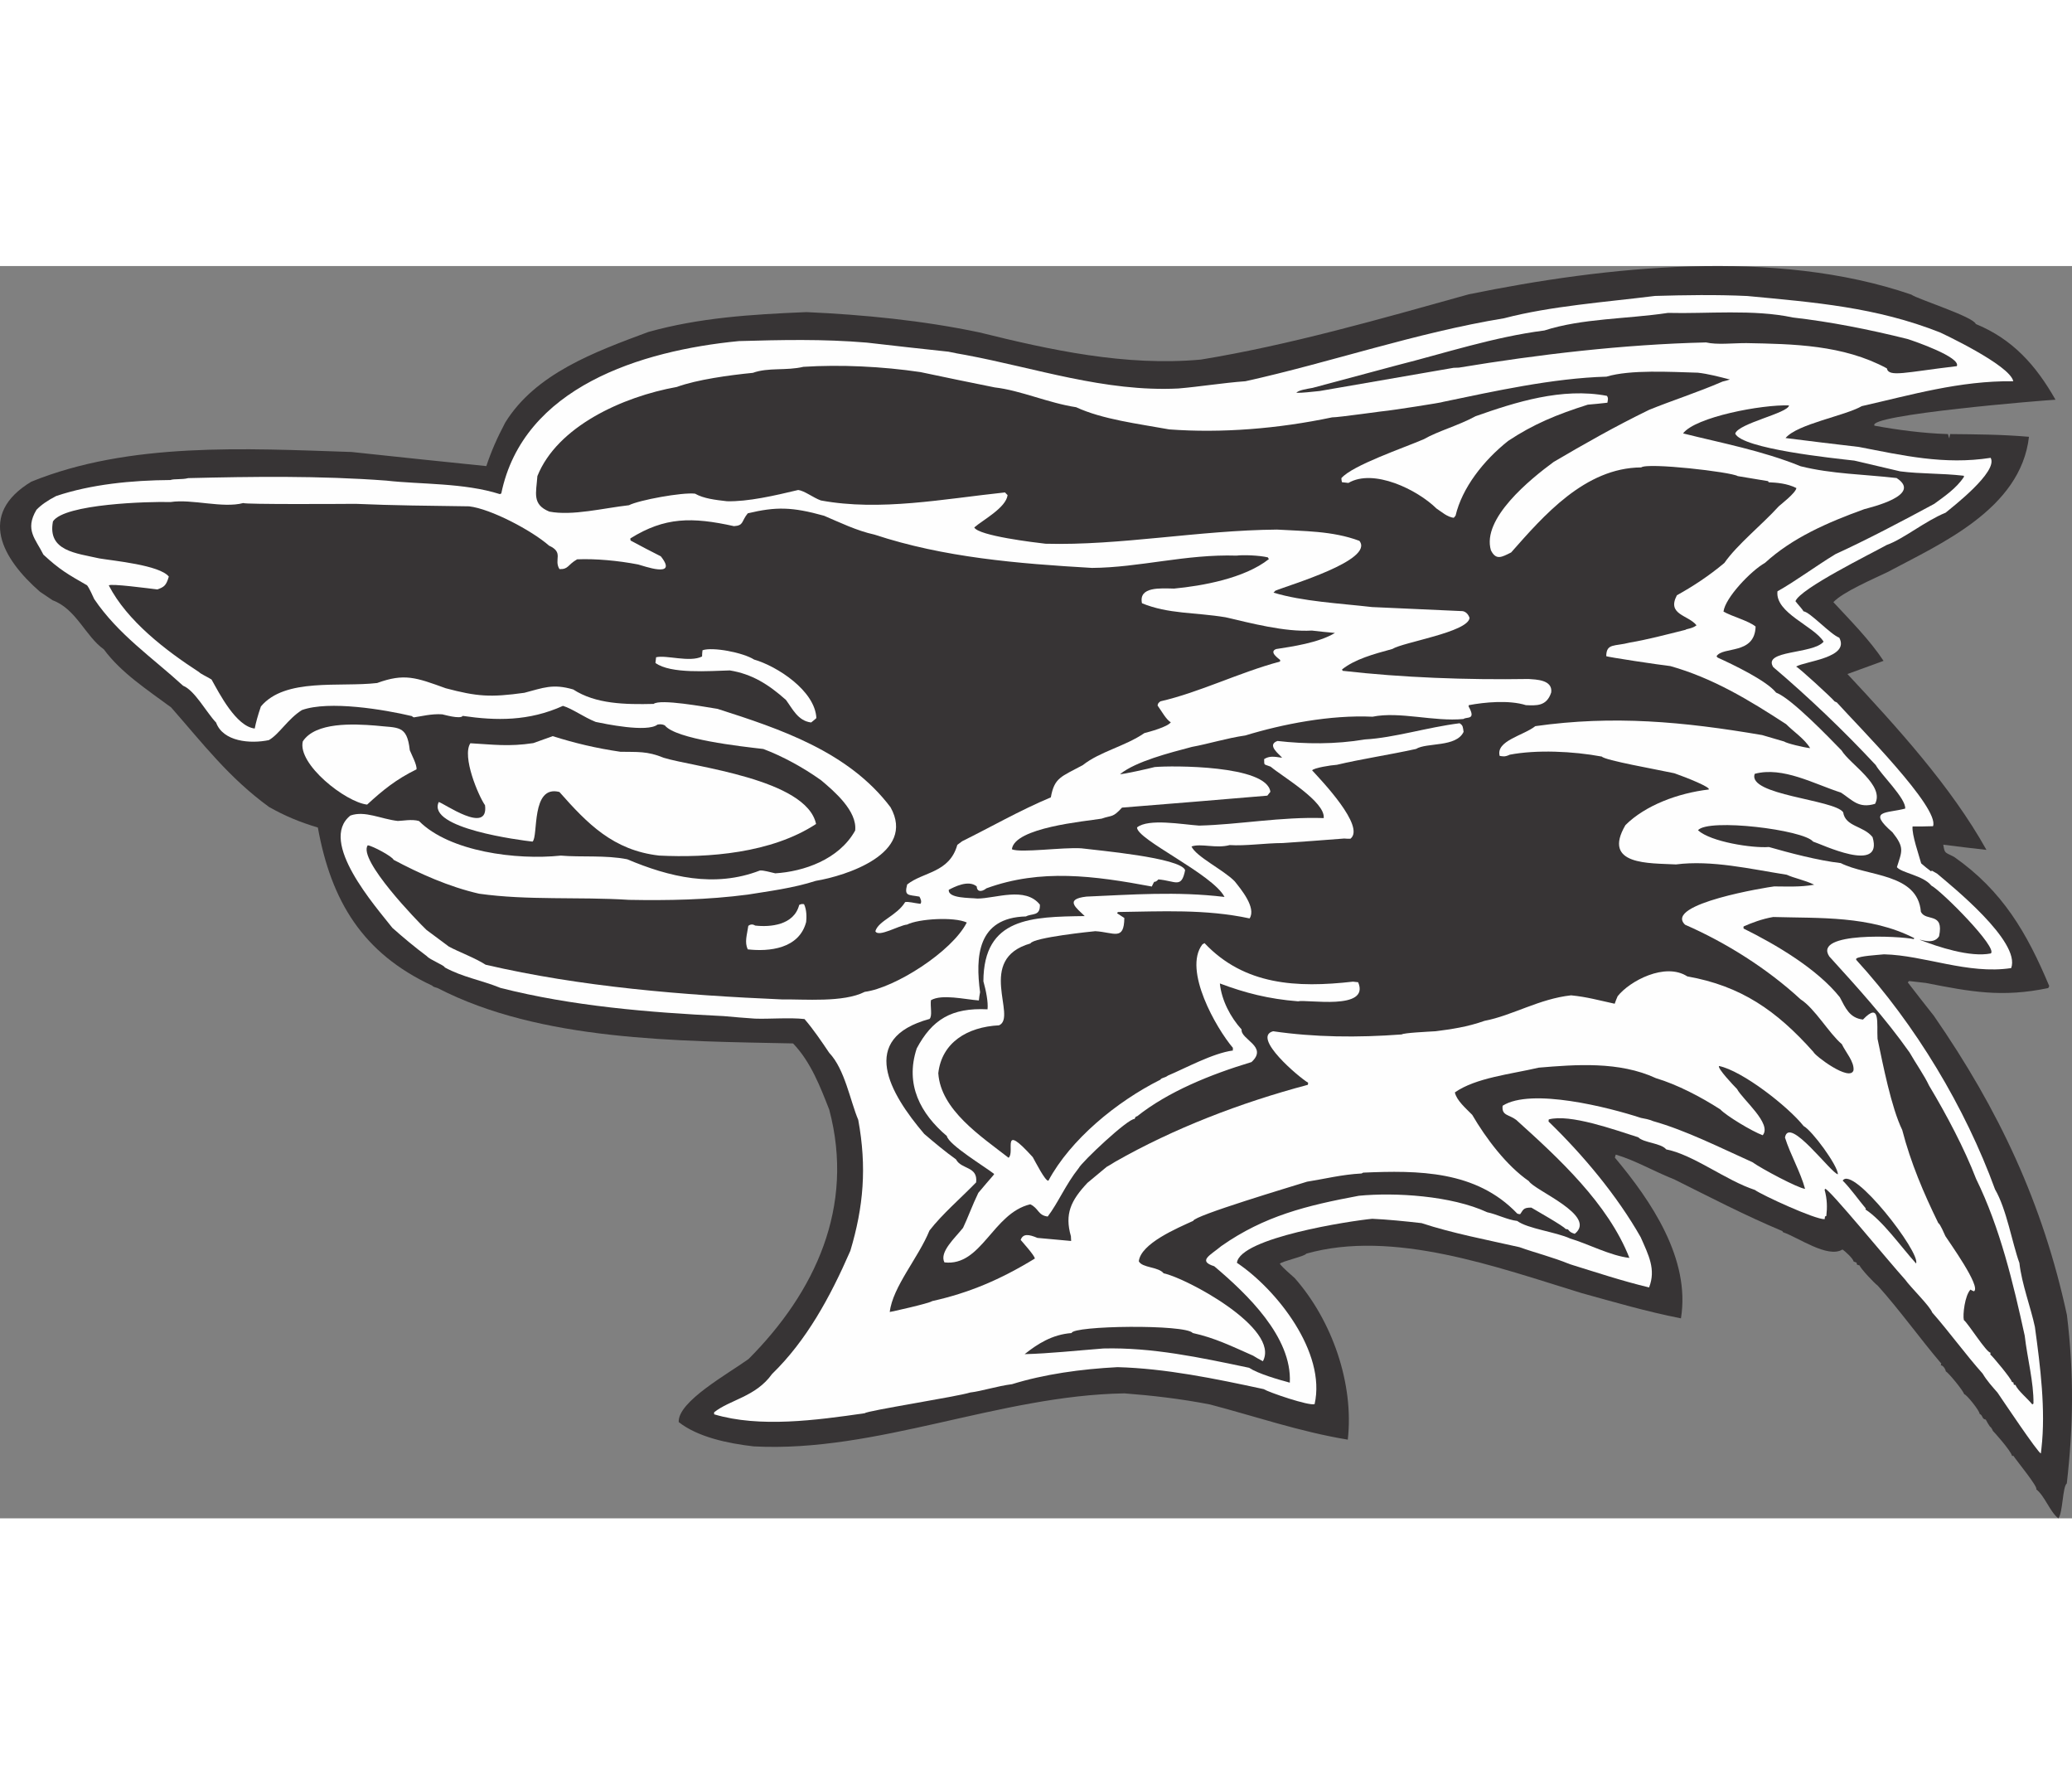 <?xml version="1.0" encoding="UTF-8"?>
<!DOCTYPE svg PUBLIC "-//W3C//DTD SVG 1.1//EN" "http://www.w3.org/Graphics/SVG/1.1/DTD/svg11.dtd">
<!-- Creator: CorelDRAW -->
<svg xmlns="http://www.w3.org/2000/svg" xml:space="preserve" width="7.848in" height="6.757in" version="1.1" style="shape-rendering:geometricPrecision; text-rendering:geometricPrecision; image-rendering:optimizeQuality; fill-rule:evenodd; clip-rule:evenodd"
viewBox="0 0 7847.73 4741.95"
 xmlns:xlink="http://www.w3.org/1999/xlink"
 xmlns:xodm="http://www.corel.com/coreldraw/odm/2003">
 <rect x="0" y="0" width="7847.73" height="4741.95" fill="#808080" stroke="none"/>
 <defs>
  <style type="text/css">
   <![CDATA[
    .fil1 {fill:#FEFEFE}
    .fil0 {fill:#373435}
   ]]>
  </style>
 </defs>
 <g id="Layer_x0020__x0028_Black_x0020_and_x0020_White_x0029_">
  <g id="_2008790061648">
   <path class="fil0" d="M7828.05 4609.59c-16.38,13.02 -14.74,111.5 -32.02,132.36 -31.08,-23.41 -51.79,-85.35 -83.74,-109.86 8.74,-6.94 -70.58,-103.39 -86.73,-127.08 -2.07,0.76 -4.03,0.53 -5.01,0.42 -3.75,-19.29 -71.59,-94.57 -72.57,-94.68 -2.27,-6.21 -7.25,-14.73 -11.06,-16.16 -5.96,-8.63 -10.95,-17.14 -15.82,-26.63 -15.68,-1.79 -10.08,-16.05 -23.35,-21.53 1.23,-10.78 -51.82,-76.42 -58.04,-74.16 -5.18,-15.48 -58.35,-80.14 -70.41,-87.48 0.67,-5.88 -11.14,-24.11 -18.34,-21.96 0.23,-1.96 0.45,-3.92 1.77,-6.75 -79.66,-93.51 -159.25,-204.88 -241.2,-295.67 -11.09,-7.23 -64.17,-63.94 -68.71,-76.37 -3.92,-0.45 -6.75,-1.76 -9.58,-3.08 -0.75,-2.07 -1.51,-4.14 -1.17,-7.08 -3.81,-1.43 -7.62,-2.86 -11.43,-4.29 -1.7,-11.11 -32.23,-39.43 -42.44,-45.56 -55.56,34.35 -167.5,-45.97 -224.84,-65.44 -0.87,-1.09 -1.74,-2.19 -2.49,-4.26 -143.05,-60.05 -272.35,-127.47 -409.49,-195.78 -75.07,-29.44 -148.57,-72.6 -221.59,-93.86 -1.43,3.81 -2.86,7.62 -3.31,11.54 137.16,163.63 286.77,383.29 250.09,608.44 -132.05,-26.03 -253.06,-61.72 -376.27,-95.67 -320.38,-98.21 -713.92,-242.52 -1043.31,-149.15 -1.01,8.82 -93.67,29 -99.69,38.24 15.62,19.66 35.73,34.86 56.36,54.1 141.53,160.16 225.28,400.08 201.06,611.77 -180.3,-29.56 -353.2,-89.06 -521.9,-133.18 -110.72,-21.6 -221.46,-34.27 -323.83,-42.02 -474.43,7.28 -938.21,225.27 -1404.03,200.77 -98.01,-11.21 -212.42,-35.22 -284.34,-92.1 -4,-77.9 187.74,-183.05 264.61,-238.79 251.25,-252.23 403.4,-575.38 305.58,-944 -33.81,-86.28 -69.67,-180.73 -137.09,-250.99 -435.81,-9.15 -956.19,-8.12 -1346.17,-209.61 -11.53,-3.3 -17.31,-4.96 -20.78,-9.33 -263,-122.43 -382.4,-319.76 -432.91,-598.58 -70.08,-20.92 -125.02,-44.09 -184.71,-77.73 -152.15,-110.73 -248.79,-237.95 -370.89,-377.02 -88.78,-65.76 -189.55,-130.9 -254.84,-219.79 -69.78,-49.68 -104.62,-152.95 -194.17,-186.03 -16.63,-10.84 -32.28,-21.57 -47.93,-32.29 -142.62,-124.54 -238.59,-292.39 -32.74,-416.78 372.71,-150.97 810.65,-125.68 1213.22,-112.39 169.66,18.42 339.43,35.85 510.18,53.4 18.15,-54.51 39.78,-104.66 71.45,-164.58 114.55,-185.47 337.36,-267.2 541.64,-343.12 193.86,-54.27 388.89,-66.71 599.38,-75.39 214.35,9.63 440.2,31.5 655.42,76.97 268.41,66.45 552.2,128.71 838.12,102.84 335.91,-54.9 676.75,-152.92 1015.19,-247.24 517.45,-105.62 1160.93,-175.96 1675.82,1.1 24.78,17.73 234.7,83.45 244.41,111.36 140.34,57.76 228.25,157.17 301.79,286.71 -32.9,1.2 -718.38,56.81 -685.4,98.32 84.59,15.64 182.37,28.8 278.33,31.84 1.29,6.1 2.69,11.23 5.07,16.47 0.56,-4.9 1.23,-10.78 2.89,-16.55 96.18,1.08 192.48,1.17 298.66,10.34 -31.51,275.39 -339.45,406.96 -536.2,512.53 -56.73,27.27 -168.44,75.05 -204.62,113.6 62.74,67.74 137.56,142.83 190.02,222.3 -45.59,16.63 -91.17,33.25 -136.76,49.88 187.47,201.16 392.19,425.14 526.48,665.88 -54.88,-6.28 -109.76,-12.56 -163.55,-19.71 5.88,35.42 5.79,27.47 41.35,46.43 182.92,128.16 275.86,287.72 360.06,488.97 -1.32,2.83 -2.63,5.65 -3.84,7.5 -174.95,36.58 -294.49,13.97 -463.44,-19.27 -21.56,-2.47 -43.12,-4.93 -63.7,-7.29 -2.19,1.74 -3.39,3.58 -4.59,5.43 32.87,42.48 65.74,84.96 98.72,126.47 246.23,355.81 413.05,711.48 503.83,1132.91 27.05,223.51 24.34,420.78 -0.44,637.36z"/>
   <path class="fil1" d="M7732.08 4476.49c-0.78,6.86 -1.57,13.72 -2.24,19.6 -10.78,-1.23 -147.26,-205.49 -164.28,-230.27 -20.19,-23.16 -40.49,-45.34 -56.3,-71.97 -65.12,-72.98 -125.96,-157.39 -190.97,-231.34 -9.07,-24.87 -82.37,-95.8 -101.99,-123.86 -68.71,-76.37 -286.47,-342.55 -303.13,-344.45 -1.21,1.85 -2.3,2.72 -2.41,3.7 9.8,35.87 10.24,66.7 6.54,99.04 -2.07,0.75 -4.14,1.51 -5.24,2.38 -0.45,3.92 -0.78,6.86 -1.12,9.8 -35.95,1.84 -238.7,-91.85 -264.35,-110.67 -110.99,-36.52 -231.05,-132.67 -335.89,-153.6 -19.09,-24.03 -85.54,-24.68 -105.95,-45.88 -92.93,-29.5 -258.86,-89.19 -338.78,-67.55 -0.34,2.94 -0.67,5.88 -0.9,7.84 131.4,127.23 259.76,280.91 349.01,438.07 29.95,67.96 58.54,121.87 31.84,190.3 -103.4,-24.74 -202.86,-57.96 -299.71,-87.9 -67.34,-27.56 -130.15,-42.69 -191.18,-64.57 -124.86,-28.18 -256.04,-53.12 -370.84,-91.08 -62.72,-7.17 -130.46,-13.93 -186.77,-16.4 -81.29,7.58 -501.65,71.68 -512.53,166.74 150.33,100.6 338.55,338.58 294.23,535.06 -21.7,7.44 -173.6,-44.68 -193.06,-56.84 -186.03,-40.15 -371.31,-78.22 -553.43,-83.17 -137.82,7.07 -278.08,26.77 -399.56,64.49 -57.43,7.33 -115.23,26.53 -158.49,31.51 -47.44,15.42 -393.15,69.2 -399.17,78.44 -183.75,26.63 -398.55,55.67 -570.39,4.24 -0.76,-2.07 -0.42,-5.01 -0.08,-7.95 60.07,-47.74 157.59,-58.42 219.1,-144.71 130.7,-127.03 219.9,-290.57 296.61,-466.47 49.78,-166.07 63.01,-316.46 29.94,-495.98 -30.49,-72 -50.58,-191.45 -109.96,-253.84 -29.7,-44.11 -60.27,-89.31 -93.59,-127.87 -55.86,-6.39 -135.08,0.43 -187.47,-1.59 -39.43,-2.52 -78.74,-6.03 -118.05,-9.53 -285.36,-13.78 -575.48,-38.04 -845.63,-106.67 -74.95,-30.42 -142.35,-40.12 -211.51,-77.81 0.78,-6.86 -57.2,-29.38 -67.62,-42.49 -45.75,-34.02 -91.05,-71.97 -130.7,-107.29 -63.25,-80.71 -282.27,-327.17 -158.86,-425.25 54.86,-19.54 114.66,13.12 179.35,20.52 16.88,-0.05 53.51,-7.77 80.39,0.26 115.74,116.5 370.22,148.59 537.05,130.94 75.69,6.67 170.05,-2.39 251.59,13.89 158.17,66.75 330.04,109.24 502.48,42.59 15.04,-1.26 37.02,6.22 58.35,10.64 106.99,-6.62 241.24,-51.83 302.49,-161.98 8.41,-73.5 -78.39,-147.97 -129.12,-190.51 -67.93,-48.48 -146.44,-91.22 -218.79,-118.36 -84.28,-9.64 -331.36,-36.92 -373.02,-89.34 -14.14,-6.58 -21.45,-3.44 -27.44,-3.14 -39.32,31.24 -202.17,-3.27 -234.17,-9.91 -45.59,-18.12 -87.64,-49.74 -124.1,-60.86 -129.82,58.62 -252.69,56.47 -379.65,37.98 -8.54,13.91 -73.84,-5.47 -77.76,-5.92 -41.38,-2.75 -79.33,7.8 -107.56,11.52 -2.83,-1.32 -5.65,-2.63 -7.39,-4.82 -104.39,-24.85 -313.86,-59.74 -416.38,-22.82 -53.49,33.59 -85.92,91.44 -125.21,113.75 -70.2,14.8 -173.44,5.97 -199.89,-66.56 -36.37,-37.92 -80.43,-121.39 -125.04,-139.4 -117.73,-107.79 -245.88,-193.94 -336.73,-328.44 -4.76,-10.47 -18.17,-40.8 -26.85,-51.72 -73.61,-42.18 -104.38,-59.6 -165.42,-116.22 -29,-58.92 -71.7,-93.59 -26.25,-169.8 18.04,-18.78 42.82,-35.81 74.46,-52.04 132.17,-44.45 285.81,-59.64 432.88,-60.68 14.51,-5.29 43.79,-0.95 67.34,-7.19 242.94,-5.96 498.51,-9.49 750.52,9.42 129.37,14.8 293.01,7.7 430.01,51.18 1.09,-0.87 3.17,-1.62 5.24,-2.38 82.79,-402.57 528.56,-541.2 900.03,-577.14 160.36,-4.49 317.68,-8.33 484.84,5.83 102.9,11.77 205.81,23.55 308.82,34.34 21.34,4.43 42.67,8.85 65.1,12.41 262.48,48.89 527.98,140.83 805.58,126.91 80.2,-6.71 165.21,-20.81 254.34,-27.5 319.84,-70.63 644.5,-183.41 979.43,-238.42 177.06,-46.26 380.27,-60.75 571.63,-84.52 110.58,-3.24 230.96,-5.35 349.45,0.26 254.39,24.14 487.67,41.89 730.82,138.22 0,0 263.98,122.54 276.74,184.56 -203.26,-2.41 -387.21,52 -573.73,94.21 -64.83,37.26 -244.01,67.4 -288.85,120.84 92.01,11.52 185,23.15 278.1,33.8 164.17,31.69 322.76,68.7 498.67,41.17 29.79,52.06 -146.58,187.76 -170.72,207.83 -78.1,31.78 -158.27,99.05 -223.49,122.37 -60.46,33.79 -327.66,165.06 -345.03,212.71 7.7,10.81 25.5,28.73 30.38,38.23 25.48,2.91 101.24,87.04 135.51,99.9 40.93,76.17 -128.29,88.58 -163.43,109.38 9.58,3.08 134.48,117.65 145.76,131.85 2.83,1.32 5.65,2.63 8.49,3.95 82.82,91.88 390.2,399.09 364.38,468.62 -25.93,1.01 -51.75,1.03 -77.56,1.05 -3.48,30.38 25.02,111.09 32.66,139.76 11.73,10.28 24.44,20.67 37.26,30.08 1.1,-0.87 2.19,-1.74 3.28,-2.61 6.52,3.72 13.05,7.45 19.57,11.18 55.19,47.02 318.01,257.79 280.75,357.78 -163.7,24.96 -329.04,-48.57 -481.53,-52.11 -32.14,3.27 -88.04,5.81 -105.06,15.78 -0.23,1.96 -0.45,3.92 -0.56,4.9 224.15,245.07 412.67,558.54 526.04,869.37 43.98,75.52 65.02,204.02 92.23,278.62 8.78,79.44 43.24,168.77 58.69,242.02 20.64,149.3 41.35,315.49 24.87,459.56z"/>
   <path class="fil0" d="M7701.8 4307.22c-2.18,1.74 -3.27,2.6 -4.37,3.47 -17.36,-21.85 -54.63,-51.92 -64.03,-73.85 -1.96,-0.22 -3.92,-0.45 -5.88,-0.67 -0.64,-3.05 -1.29,-6.1 -1.93,-9.16 -1.96,-0.22 -3.92,-0.45 -5.77,-1.65 1.01,-8.82 -75.82,-101.01 -81.47,-103.64 0.23,-1.96 0.45,-3.92 0.78,-6.86 -16.66,-1.91 -82.87,-108.77 -101.01,-123.75 -4.73,-19.41 3.68,-92.91 25.1,-115.28 3.7,2.41 8.37,4.93 13.16,6.47 28.7,-16.58 -95.57,-188.66 -108.14,-208.96 -4.87,-9.49 -18.7,-44.83 -27.07,-49.76 -55.52,-113.58 -104.06,-227.36 -136.44,-352.19 -41.77,-86.2 -72.94,-247.63 -93.54,-345.29 -3.52,-56 12.45,-143.54 -55.21,-72.84 -50.96,-5.83 -66.41,-44.33 -87.63,-84.49 -85.92,-108.12 -244.12,-200.69 -364.41,-260.12 -0.76,-2.07 -0.42,-5.01 -0.08,-7.95 28.25,-12.65 69.81,-28.75 112.32,-35.8 175.15,5.15 366.03,-5.78 533.95,79.95 -1.2,1.85 -1.32,2.83 -1.43,3.81 -51.27,-11.82 -382.91,-28.91 -320.26,65.62 106.7,117.45 211.66,232.72 303.94,363.41 22.31,39.29 56.47,87.87 73.99,125.62 65.87,109.8 133.65,237.69 178.05,352.98 91.01,185.16 141.19,397.41 184.23,593.96 9.96,86.52 34.39,176.69 33.15,256.97z"/>
   <path class="fil0" d="M7540.36 2602.88c-78.27,15.87 -200.68,-24.94 -269.12,-51.64 0.34,-2.94 52.22,20.87 73.03,-13.49 19.58,-93.07 -49.39,-54.3 -68.87,-92.27 -11.94,-147.32 -203.16,-133.45 -303.54,-184.65 -86.24,-9.86 -197.04,-39.42 -272.02,-60.91 -62.11,4.81 -220.2,-19.24 -268.75,-63.51 39.04,-46.17 400.34,-1.86 435.92,42.92 28.84,8.26 267.67,124.95 225.33,-16.91 -34.72,-43.69 -102.82,-38.57 -111.35,-94.15 -33.18,-48.47 -364.93,-64.59 -334.82,-145.54 106.52,-28.52 224.93,38.64 326.46,71.11 44.35,28.9 66.47,61.22 129.16,42.58 37.81,-70.14 -95.05,-149.87 -126.79,-202.15 -43.54,-44.7 -189.88,-197.46 -247.98,-219 -36.45,-45.87 -165.45,-107.29 -221.14,-132.53 -1.85,-1.2 -3.58,-3.39 -4.34,-5.46 24.2,-37.94 144.46,-4.32 147.86,-112.16 -26.29,-21.87 -88.98,-37.98 -121.61,-56.6 5.95,-51.94 104.1,-154.89 157.14,-184.57 103.14,-94.44 235.9,-152.72 375.71,-203.25 24.64,-7.11 222.5,-52.98 122.72,-118.01 -124.46,-14.24 -245.48,-15.18 -363.26,-44.54 -146.1,-59.41 -299.71,-87.9 -445.46,-124.44 46.82,-62.16 298.51,-109.81 401.33,-105.99 -3.36,29.4 -191.4,67.46 -203.83,106.74 26.17,57.6 370.61,93.03 450.97,102.23 58.02,13.59 116.03,27.17 174.05,40.76 81.23,10.29 153.14,6.6 240.36,16.58 -0.11,0.98 0.76,2.07 1.62,3.17 -29.01,45.33 -79.45,78.28 -113.08,103.22 -125.93,68 -257.96,137.29 -374.26,190.5 -75.75,45.94 -152.84,103.64 -219.63,140.68 -9.42,82.32 137.92,130.95 174.76,190.76 -40.24,48.02 -231.91,31.05 -190.73,96.33 133.94,113.62 267.3,241.07 388.44,371.09 17.11,32.73 115.49,127.39 111.23,164.63 -70.65,18.73 -145.55,5.19 -48.01,89.82 46.87,58.98 35.5,71.57 16.68,131.97 17.36,21.85 99.68,31.26 130.06,69.49 40.23,21.48 253.04,235.46 225.74,257.16z"/>
   <path class="fil0" d="M7257.12 3776.8c-57.31,-63.15 -125.51,-161.3 -192.03,-204.66 0.11,-0.98 1.2,-1.85 2.3,-2.71 -28.87,-34.08 -57.81,-76.11 -88.11,-106.39 38.54,-59.13 296.39,273.19 277.85,313.76z"/>
   <path class="fil0" d="M7411.54 379.03c-196.26,23.22 -258.09,42.95 -265.06,8.4 -165.51,-89.43 -354.82,-92.22 -532.15,-95.63 -52.61,-0.06 -111.03,7.15 -152.61,-2.57 -315.6,7.58 -634.68,45.54 -936.26,95.43 -6.97,0.19 -13.95,0.39 -19.94,0.7 -169.16,29.29 -338.32,58.59 -507.48,87.89 -33.13,3.16 -65.39,7.41 -88.15,6.79 8.09,-9.99 38.39,-14.47 61.71,-18.75 106.52,-28.52 213.04,-57.04 319.56,-85.56 178.9,-45.06 365.71,-107.09 558.16,-131.73 143.29,-46.16 309.73,-43 468.3,-66.56 146.5,3.86 324.34,-14.52 472.6,17.34 142.1,16.26 286.79,44.72 434.48,81.48 24.92,7.82 202.61,68.85 186.81,102.79z"/>
   <path class="fil0" d="M7020.07 3045.74c-13.98,44.07 -146.55,-55.49 -151.84,-69.99 -139.91,-156.99 -274.24,-249.81 -477.61,-285.98 -84.14,-54.3 -218.47,17.7 -263.75,75.07 -4.06,9.46 -8.12,18.93 -11.2,28.51 -59.11,-12.72 -104.27,-25.83 -165.15,-31.8 -120.63,13.01 -223.23,76.73 -327.77,96.54 -65.22,23.32 -127.77,32.05 -185.2,39.38 -28,1.76 -120.83,6.04 -128.47,12.11 -167.25,12.64 -331.84,10.68 -487.11,-12.04 -82.97,22.28 99.97,176.25 132.59,194.88 -0.33,2.94 -0.67,5.88 -0.9,7.84 -256,68.01 -508.38,165.23 -730.37,291.74 -10.7,6.72 -21.39,13.44 -31.98,19.18 -24.14,20.07 -48.28,40.15 -72.42,60.22 -63.29,67.22 -86.98,118.13 -62.86,202.3 0.31,5.99 0.62,11.98 0.92,17.98 -43.24,-3.95 -85.49,-7.79 -127.74,-11.64 -32.2,-13.62 -54.63,-17.17 -63.42,7.64 4.34,5.46 54.6,60.85 53.47,70.65 -131.31,80.29 -250.21,130.23 -388.76,161.04 -10.92,8.68 -158.63,41.42 -160.59,41.2 10.87,-95.07 108.95,-205.96 150.46,-308.44 48.9,-62.91 114.88,-118.91 176.74,-182.33 7.06,-61.74 -56.05,-48.11 -76.41,-87.17 -41.3,-29.55 -81.17,-62.9 -120.06,-96.15 -130.44,-152.93 -252.53,-361.5 20.04,-435.56 11.26,-11.62 2.22,-45.42 5.13,-70.9 41.47,-24.05 126.48,-3.4 181.59,0.92 1.12,-9.8 2.35,-20.58 4.57,-31.25 -17.54,-133.07 -11.39,-282.28 173.81,-286.91 22.26,-12.35 54.57,0.29 52.76,-44.6 -55.55,-69.9 -168.12,-23.2 -236.64,-23.1 -28.42,-3.25 -112.2,0.07 -108.39,-33.25 18.99,-9.74 73.98,-39.19 105.71,-12.73 0.7,19.94 17.24,22.82 36.91,7.2 205.15,-74.82 407.56,-47.69 626.27,-6.78 2.63,-5.65 5.27,-11.31 8.99,-17.83 4.9,0.56 10.25,-2.8 15.93,-9.1 65.89,5.55 87.25,35.79 101.31,-35.07 -17.38,-47.66 -334.94,-75.06 -392.65,-82.65 -68.94,-4.91 -230.45,18.31 -263.52,3.61 9.42,-82.32 275.18,-105.53 339.92,-115.99 40.35,-14.25 40.96,-2.26 77.26,-41.8 183.38,-14.76 366.76,-29.52 550.26,-45.27 3.5,-4.56 7,-9.13 11.6,-14.56 -13.18,-101.78 -374.84,-99.48 -438.04,-93.8 -20.5,5.6 -126.46,29.22 -131.13,26.7 61.16,-48.6 185.88,-80.01 271.9,-102.93 63.87,-11.56 129.85,-32.8 202.54,-43.35 141.97,-43.33 321.71,-78.37 481.71,-70.98 102.69,-21.02 233.05,19.71 344.53,8.64 12.02,-9.55 49,5.61 19.33,-47.43 0.11,-0.98 0.33,-2.94 0.56,-4.9 58.86,-11.14 152.25,-20.31 216.45,-0.06 39.54,1.55 78.85,5.05 95.91,-48.6 5.49,-48.02 -58.01,-48.33 -85.57,-50.49 -235.74,3.81 -479.94,-5.27 -704.37,-30.94 -0.87,-1.09 -1.62,-3.17 -2.38,-5.24 49.15,-39.06 118.82,-57.89 190.56,-77.48 41.7,-26.01 286.26,-63.56 292.43,-117.46 -5.18,-15.49 -15.17,-23.58 -25.84,-25.79 -114.58,-5.17 -229.16,-10.33 -343.74,-15.5 -122.51,-14.02 -262.68,-21.12 -373.03,-54.59 2.18,-1.74 4.48,-4.45 6.78,-7.17 50.07,-21.08 376.63,-115.77 318.48,-188.94 -102.82,-38.57 -213.28,-36.32 -311.85,-42.63 -298.16,2.63 -593.78,61.14 -876.86,53.57 -41.16,-4.71 -253.72,-30.02 -269.95,-61.66 30.92,-27.24 120.72,-74.55 126.22,-122.58 -3.58,-3.39 -7.17,-6.78 -9.77,-10.05 -234.18,24.84 -472.89,71.99 -697.49,30.41 -28.62,-10.23 -62.3,-36.91 -85.82,-39.6 -89.83,21.49 -190.78,44.7 -269.97,42.58 -44.1,-5.04 -88.2,-10.09 -120.82,-28.72 -49,-5.6 -212.28,24.37 -250.25,43.85 -96.55,10.8 -214.19,41.02 -301.6,24.07 -66.36,-27.45 -49.55,-70.2 -45.2,-134.24 75.12,-187.99 322.33,-300.69 528.11,-337.71 76.67,-27.97 199.71,-44.66 288.09,-53.42 58.02,-21.17 126.93,-7.32 191.25,-22.8 139.03,-8.92 298.05,-1.64 443.51,19.96 93.07,19.58 187.13,39.28 281.29,58 98,11.21 202.75,58.94 308.14,74.97 99.96,46.19 234.11,62.53 352.78,84.05 197.88,14.7 412.32,-2.47 616.82,-45.6 22.76,0.62 210.54,-26.55 211.41,-25.46 6.97,-0.19 209.04,-30.69 210.35,-33.52 188.14,-39.04 414.34,-89.61 617.52,-95.16 90.51,-27.37 244.29,-17.72 346.24,-14.99 39.2,4.49 78.71,14.96 121.16,25.78 -9.27,2.91 -18.54,5.83 -27.69,7.76 -98.18,42.38 -188.8,70.74 -278.35,107.16 -130.38,63.52 -245.08,128.83 -361.1,196.97 -88.88,65.29 -273.79,214.9 -237.91,335.17 19.48,37.97 39.67,26.38 76.55,7.76 122.02,-137.95 278.93,-320.55 492.56,-321.93 24.03,-19.09 340.58,17.12 365.58,32.89 38,6.33 75.99,12.67 114.97,19.11 0.75,2.07 1.62,3.17 2.49,4.26 29.63,1.41 69.05,3.93 104.72,21.91 -2.13,18.62 -61.97,64.39 -66.46,68.85 -63.63,70.16 -157.55,144.8 -206.26,214.69 -59.31,49.81 -120.44,89.48 -179.81,122.4 -39.24,73.95 43.12,74.43 74.36,113.75 -16.38,13.02 -39.26,13.38 -41.67,17.08 -73.59,18.39 -147.29,37.76 -211.05,48.33 -58.33,15.17 -88.57,1.78 -89.28,51.34 2.61,3.28 198.81,32.67 242.91,37.72 160.64,45.19 298.06,128.42 438.5,219.95 27.58,27.98 70.08,55.67 90.88,90.82 -24.5,-2.8 -89.27,-18.16 -98.39,-25.16 -27.86,-8.15 -55.72,-16.3 -83.58,-24.45 -298.96,-51.08 -564.25,-75.47 -858.93,-33.73 -44.78,35.59 -150.29,55.29 -135.01,112.63 10.78,1.23 18.28,5.07 38.25,-4.56 100.5,-19.28 238.82,-13.39 348.67,7.13 11.28,14.2 206.92,48.49 274.74,63.2 46.79,16.28 139.8,53.73 129.97,61.53 -115.73,13.57 -240.17,59.9 -315.26,134.71 -90.04,153.52 91.8,143.54 191.46,148.99 135.02,-17.32 281.97,17.37 419.48,39.06 28.28,13.17 66.28,19.5 103.91,37.7 -52.75,9.85 -108.95,6.4 -151.66,6.48 -22.12,2.43 -420.59,66.06 -337.29,145.09 154.14,67.28 310.68,165.61 437.32,282.36 54.57,35.04 107.43,128.46 156.31,169.79 14.39,30.44 47.93,67.04 44.23,99.38z"/>
   <path class="fil0" d="M6961.16 3439.12c-25.48,-2.91 -185.87,-223.81 -200.53,-139.11 20.38,64.88 58.62,129.82 76.06,194.37 -27.44,-3.14 -163.15,-75.26 -199.89,-101.31 -124.65,-55.96 -251.35,-120.1 -375.42,-155.14 -16.1,-6.81 -31.67,-9.58 -46.26,-12.24 -120.57,-39.61 -415.75,-115.08 -523.92,-46.04 -4.37,38.22 24.07,32.54 51.46,53.55 160.21,144.42 347.99,316.82 428.69,522.64 -72.52,-8.3 -157.67,-53.78 -223.95,-73.28 -54.71,-25.12 -161.54,-37.34 -200.87,-66.67 -37.24,-4.26 -78.46,-25.86 -113.4,-32.83 -136.72,-63.3 -349.76,-75.76 -486.29,-62.59 -197.83,36.94 -358.2,76.18 -521.21,190.57 -41.72,34.94 -90.81,56.13 -26.61,76.39 124.93,105.64 294.99,268.06 286.15,440.8 -44.3,-12.02 -119.28,-33.5 -154.39,-56.39 -187.13,-39.28 -366.42,-77.66 -551.62,-73.04 -103.19,8.05 -205.73,19.16 -298.33,21.47 48.06,-38.19 103.83,-74.5 177.93,-79.92 3.25,-28.42 431.81,-34 458.71,-0.14 84.25,18.58 146.25,49.5 228.48,85.71 12.07,7.34 24.14,14.68 37.29,21.14 66.86,-124.4 -290.59,-315.22 -375.93,-332.92 -19.96,-25.12 -81.09,-20.2 -94.08,-45.52 7.74,-67.62 145.4,-125.34 206.17,-153.14 2.24,-19.6 373.3,-130.05 430.99,-148.27 62.67,-9.71 133.2,-27.45 206.09,-31.03 2.07,-0.76 4.14,-1.51 6.33,-3.25 208.53,-8.91 427.92,-8.63 583.92,155.17 2.83,1.32 6.75,1.77 10.67,2.21 11.6,-14.56 9.89,-25.67 42.57,-24.91 10.22,6.13 125.8,71.98 128.82,80.27 2.83,1.32 5.77,1.65 9.69,2.1 7.81,9.83 11.51,12.24 25.87,16.86 87.37,-69.43 -153.93,-164.55 -173.75,-199.58 -84.67,-58.34 -163.09,-162.62 -214.54,-250.92 -23.99,-24.59 -59.3,-54.44 -65.74,-84.96 78.83,-55.52 212.43,-69.03 317.52,-93.74 140.34,-11.74 304.66,-24.72 444.21,39.9 80.64,24.12 170.58,71.14 243.63,118.22 23.01,24.47 120.53,83.29 160.57,97.8 36.74,-43.46 -76.79,-135.87 -97.14,-174.94 -13.36,-13.44 -74.48,-78.02 -68.45,-87.26 88.28,18.04 261.48,153.03 320.5,227.3 32.73,17.65 128.93,148.79 130.02,182.67z"/>
   <path class="fil1" d="M6088.1 517.53c-25.17,3.08 -50.23,5.18 -74.32,7.39 -117.44,37.2 -206.02,73.73 -301.64,137.25 -93.93,74.64 -174.22,177.65 -199.18,283.01 -2.3,2.71 -4.59,5.43 -6.89,8.15 -24.5,-2.8 -46.98,-23.25 -65.47,-35.29 -73.19,-71.92 -238.72,-152.41 -333.45,-96.73 -8.82,-1.01 -16.66,-1.9 -24.5,-2.8 -1.4,-5.13 -1.82,-10.14 -2.24,-15.15 41.34,-48.89 238.61,-115.67 312.79,-147.89 53.15,-30.66 130.99,-51.53 195.6,-86.84 151.04,-53.21 327.26,-109.5 497.31,-77.14 6.94,8.74 2.88,18.2 1.98,26.04z"/>
   <path class="fil1" d="M5543.41 1763.8c-27.65,59.39 -139.56,39.63 -180.17,64.77 -103.89,22.86 -206.88,37.89 -299.76,60.02 -22.99,1.34 -87.73,11.81 -93.75,21.05 33.54,36.6 203.01,212.86 145.12,258.86 -7.95,0.09 -15.9,0.17 -23.74,-0.73 -78.13,5.95 -155.27,12.02 -232.3,17.11 -67.54,0.22 -141.33,11.64 -201.44,7.73 -51.24,14 -108.36,-7.43 -144.57,5.3 17.41,38.73 122.8,89.51 163.62,131.91 22.57,28.4 82.9,99.83 56.4,140.49 -166.66,-35.94 -335.54,-26.47 -498.61,-24.28 -1.2,1.85 -2.41,3.7 -3.5,4.56 9.24,6.02 18.48,12.04 27.72,18.07 -1.16,88.23 -38.96,54.12 -109.97,49.97 -10.02,0.84 -235.04,23.74 -245.58,46.37 -208.36,59.56 -48.73,278.39 -118.88,310.07 -120.83,6.04 -216.99,65.53 -230.22,181.17 8.91,139.02 161.31,238.87 266.17,320.37 26.21,-20.83 -31.79,-138.67 91.62,-2.43 9.1,15.93 47.95,92.86 59.29,89.19 83.29,-155.28 257.62,-299.16 424.01,-382.39 4.93,-8.37 16.58,-6.05 28.59,-15.6 63.59,-26.48 169.56,-84.85 246.17,-94.95 -0.64,-3.05 -0.31,-5.99 0.14,-9.91 -63.05,-73.74 -189.67,-294.74 -116.04,-391.56 2.18,-1.74 5.35,-3.36 8.51,-4.99 150.57,159.21 348.9,169.98 562.16,145.73 5.88,0.68 12.74,1.46 19.6,2.24 46.16,108.54 -195.96,63.96 -227.69,72.24 -112.17,-8.86 -200.88,-31.92 -296.08,-67.63 6.54,64.29 40.87,128.78 82.33,174.23 -4.37,38.22 101.86,64.28 37.51,123.44 -155.27,46.77 -315.62,111.83 -433.57,205.56 -4.9,-0.56 -7.53,5.1 -9.08,9.88 -24.5,-2.8 -199.22,161.88 -211.94,186.24 -49.88,62.8 -77.55,131.12 -117.26,183.17 -37.24,-4.26 -34.1,-31.7 -66.19,-46.29 -142.92,34.28 -183.88,236.11 -325.01,219.96 -20.35,-39.06 40.39,-92.68 70.58,-130.92 16.89,-34.8 35.8,-87.25 57.84,-132.39 48.33,-58.01 59.37,-67.67 59.82,-71.59 -33.68,-26.69 -172.08,-110.04 -179.16,-143.61 -98.64,-83.76 -159.5,-193.98 -113.95,-331.75 58.09,-108.53 130.9,-154.8 268.13,-148.04 3.03,-26.46 -5.76,-71.15 -15.67,-106.04 0.9,-242.16 182.82,-244.18 383.7,-247.01 -29.43,-29.18 -80.08,-63.77 6.45,-73.73 170.61,-7.29 340.92,-20.57 523.09,1.27 -44.71,-86.53 -333.5,-217.86 -331.28,-263.28 43.69,-34.72 170.08,-11.32 235.1,-6.86 150.34,-3.65 310.68,-33.96 471.88,-28.42 7.06,-61.74 -155.8,-156.83 -201.11,-194.77 -27.53,-11.1 -23.52,-2.69 -24.53,-28.62 20.3,-12.57 36.85,-9.69 68.1,-5.11 -10.42,-13.11 -59.97,-48.56 -17.55,-63.57 104.86,12 218.91,13.13 331.28,-5.79 110.91,-6.17 234.57,-45.64 358.48,-61.25 13.91,8.54 12.15,15.29 15.15,32.51z"/>
   <path class="fil0" d="M5056.06 1389.34c-61.88,37.6 -163.79,51.76 -222.42,60.93 -29.01,10.58 8.82,35.76 15.11,41.44 -0.23,1.96 -0.45,3.92 -0.67,5.88 -157.77,42.51 -303.21,116.22 -453.11,150.7 -10.92,8.68 -7.87,8.04 -10.73,15.65 12.04,16.27 34.24,56.54 50.34,63.34 -10.95,17.61 -83.67,37.09 -100.02,41.18 -73.26,50.19 -168.86,70.04 -233.29,121.24 -81.52,44.29 -107.56,46.27 -121.21,122.15 -118.9,49.94 -229.46,113.74 -335.73,166.12 -6.56,5.21 -12.99,9.44 -18.45,13.77 -30.09,106.77 -128.76,101.43 -189.92,150.04 -12.13,45.27 4.56,38.25 46.36,46.01 4.98,8.51 9.63,19.97 3.83,27.25 -23.52,-2.69 -45.61,-9.19 -57.82,-6.61 -31.76,51.97 -100.34,69.94 -112.88,110.2 11.03,25.09 89.94,-22.47 120.01,-24.99 43.21,-21.86 177.23,-30.36 226.28,-7.87 -56.35,110.71 -272.59,247.81 -386.48,262.58 -81.18,41.35 -229.5,27.36 -313.06,28.72 -375.44,-16.14 -762.05,-47.47 -1122.78,-131.43 -41.64,-26.61 -98.87,-47.06 -139.1,-68.54 -28.36,-21.12 -56.73,-42.23 -85.09,-63.35 -33.12,-31.59 -260.46,-266.1 -222.49,-320.34 18.62,2.13 93.44,42.46 97.97,54.89 97.33,51.84 209.69,102.43 323.88,128.4 183.68,25.98 375.02,11.13 568.23,23.31 144.65,2.65 296.84,0.2 450.07,-20 78.91,-12.81 170.56,-24.17 257.14,-51.99 113.35,-18.8 380.18,-103.45 283.04,-278.38 -158.57,-210.76 -418.75,-297.12 -655.32,-372.83 -48.78,-7.57 -216.98,-38.72 -242.1,-18.76 -107.52,2.59 -219.5,0.7 -304.51,-54.7 -77.81,-22.8 -113.49,-6.04 -185.12,12.58 -129.14,17.99 -179.35,14.23 -297.88,-17.2 -112.5,-40.67 -156.24,-57.59 -259.85,-19.8 -141.89,16.53 -348.08,-20.96 -440.05,88.66 -11.88,34.38 -18.82,60.39 -23.48,83.69 -70.56,-8.07 -133.77,-132.46 -163.45,-185.5 -14.78,-9.64 -42.19,-21.71 -47.4,-28.26 -126.64,-82 -272.68,-194.03 -341.74,-328.02 4.93,-8.37 153.56,11.61 183.94,15.09 24.87,-9.07 33.38,-14.05 43.3,-48.66 -34.72,-43.69 -209.61,-59.73 -263.18,-68.83 -87.08,-19.89 -197.41,-27.55 -175.58,-140.22 43.36,-66.53 363.1,-75.62 445.23,-73.17 80.87,-12.59 197.74,24.61 275.59,3.73 4.34,5.46 368.94,3.49 425.59,3.02 141.27,6.23 281.13,7.34 429.82,9.46 82.32,9.42 237.72,91.73 302.68,148.81 57.54,26.44 16.82,52.56 39.47,88.91 34.64,0.99 29.57,-15.48 66.79,-37.04 69.83,-2.93 155.32,4.86 231.09,19.49 17.42,3.98 154.5,55.41 85.94,-30.87 -38.5,-19.3 -76.89,-39.57 -114.29,-59.74 -0.76,-2.07 -1.4,-5.12 -1.06,-8.06 130.44,-81.38 233.71,-81.48 392.53,-46.44 38.03,-2.6 26.85,-17.78 52.23,-48.63 107.16,-25.47 167.62,-24.51 288.86,9.22 57.76,24.48 123.56,56.83 191.38,71.54 262.14,86.58 541.47,109.61 823.56,125.99 179.86,-1.27 355.51,-52.66 547.43,-46.58 24.19,-3.19 84.54,-1.25 118.39,6.59 0.75,2.07 2.49,4.26 4.23,6.44 -92.83,73.77 -254.91,101.89 -359.3,111.8 -50.54,-0.82 -135.05,-8.5 -121.53,55.59 100.52,41.29 199.67,33.77 316.6,53.1 93.83,21.66 223.89,56.4 326.85,50.3 28.42,3.25 57.82,6.61 87.33,9z"/>
   <path class="fil1" d="M3053.36 2483.69c-26.59,102.2 -141,112.94 -221.36,103.75 -12.65,-28.25 -2.77,-53.93 2.25,-89.1 5.46,-4.34 14.84,-8.23 25.93,-1.01 56.84,6.5 147.06,-1.05 166.81,-78.21 6.22,-2.27 6.44,-4.23 18.2,-2.88 10.5,21.06 10.07,50.79 8.17,67.45z"/>
   <path class="fil1" d="M3090.85 2112.68c-168.55,110.78 -408.92,128.95 -594.51,119.63 -173.47,-19.84 -271.18,-120.38 -377.54,-240.77 -108.95,-28.35 -78.98,169.68 -101.92,187.9 -44.1,-5.04 -401.36,-49.89 -355.18,-149.85 15.68,1.79 190,126.98 175.34,12.12 -25.59,-36.68 -88.07,-184.82 -55.55,-234.71 84.84,4.74 145.38,13.65 238.35,-0.53 23.77,-8.2 48.64,-17.27 73.5,-26.34 84.34,26.52 163.58,45.52 256.35,59.11 64.37,1.41 100.67,-3.37 164.2,22.76 110.23,34.45 540.92,79.76 576.96,250.68z"/>
   <path class="fil1" d="M3092.04 1711.71c-6.67,6.19 -13.22,11.39 -19.77,16.6 -49.98,-5.72 -70.53,-51.76 -95.47,-85.39 -66.69,-59.26 -128.77,-98.13 -212.6,-111.7 -77.68,2.03 -224.01,14.09 -281.72,-28.26 0.78,-6.86 1.57,-13.72 2.47,-21.56 37.83,-9.57 127.71,20.57 174.08,-2.92 -0.08,-7.95 0.82,-15.79 1.71,-23.63 38.28,-13.49 153.89,8.67 195.53,35.28 86.52,24.79 230.77,117.74 235.77,221.57z"/>
   <path class="fil1" d="M1577.57 1905.79c-78.89,38.63 -129.35,80.52 -187.04,133.49 -82.32,-9.42 -264.42,-153.37 -243.67,-239.36 48.17,-73.92 192.27,-66.37 274.92,-59.89 86.24,9.87 119.62,-4.18 130.31,93.35 6.92,17.67 27.49,54.77 25.48,72.41z"/>
  </g>
 </g>
</svg>
